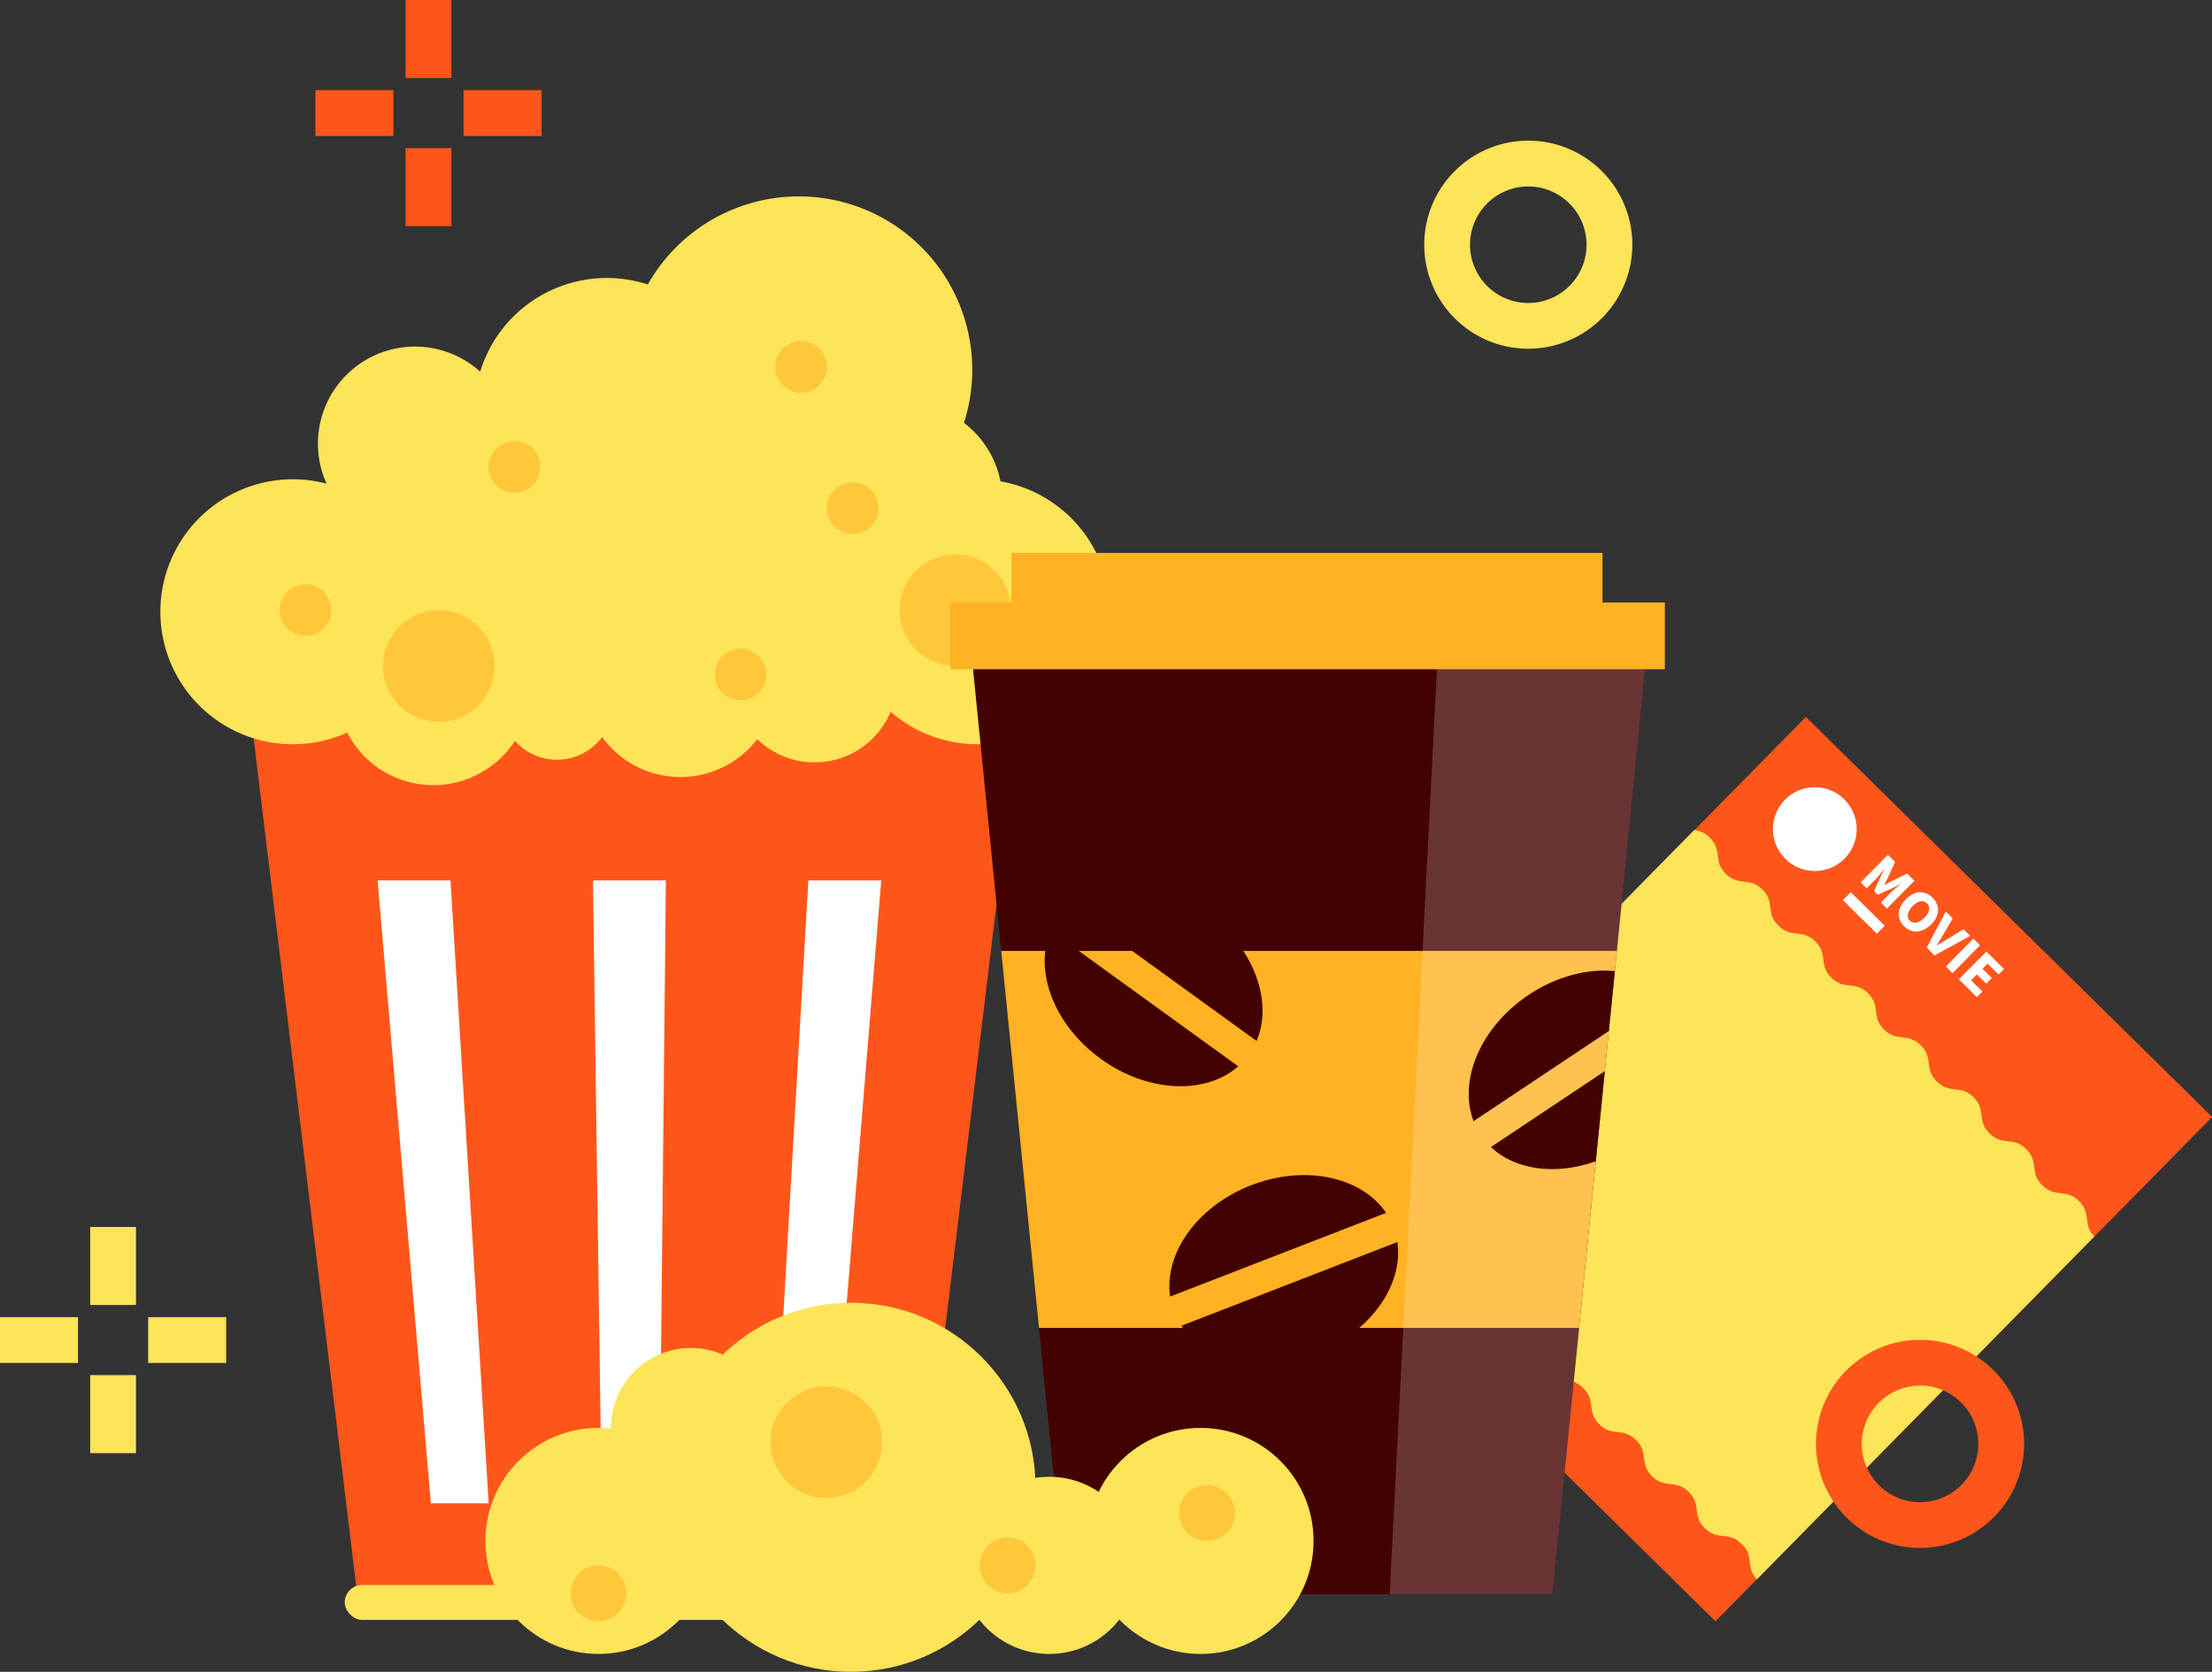   <svg xmlns="http://www.w3.org/2000/svg" viewBox="0 0 662.42 500.73">
   <rect x="0" y="0" width="662.42" height="500.73" fill="#333333" stroke="none"/>
   <g data-name="图层 2">
    <g data-name="图层 1">
     <rect x="441.84" y="244.18" width="170.75" height="211.98" transform="translate(397.31 -269.26) rotate(44.56)" style="fill:#fe561a">
     </rect>
     <path d="M627.18,370.34c-3.61-3.78-.76-6.83-4.63-10.64s-7-.79-10.94-4.68-.9-7-4.85-10.87-7-.79-10.94-4.68-.9-7-4.85-10.87-7-.79-10.94-4.68-.9-7-4.85-10.87-7-.79-10.94-4.68-.9-7-4.84-10.87-7-.79-10.95-4.68-.89-7-4.84-10.87-7-.79-11-4.68-.89-7-4.84-10.87-7-.79-10.94-4.68-.9-7-4.85-10.87a7.39,7.39,0,0,0-4.62-2.23L406.28,351.29a7.53,7.53,0,0,1,4.64,2.24c3.94,3.89.89,7,4.84,10.87s7,.8,10.95,4.68.89,7,4.84,10.88,7,.79,10.95,4.68.89,7,4.84,10.87,7,.79,11,4.68.89,7,4.84,10.87,7,.79,10.94,4.68.9,7,4.85,10.87,7,.79,10.94,4.67.9,7,4.85,10.88,7,.79,10.94,4.67.9,7,4.84,10.88,7,.79,11,4.67,1,6.86,4.61,10.64Z" style="fill:#fee459">
     </path>
     <rect x="550.95" y="271.77" width="14.32" height="3.36" transform="translate(352.35 -313) rotate(44.56)" style="fill:#fff">
     </rect>
     <circle cx="543.48" cy="248.33" r="12.55" style="fill:#fff">
     </circle>
     <path d="M565.37,256l2.16,2.13L565.3,263c-.31.64-.69,1.3-1,2l.06.06c.66-.34,1.31-.74,1.94-1.06l4.83-2.35,2.17,2.14-8.21,8.33-1.83-1.79,2.81-2.85a37,37,0,0,1,3.11-2.63l0-.05-2.66,1.31L562.33,268l-1.1-1.08,1.87-4.16,1.29-2.65,0,0a40.57,40.57,0,0,1-2.58,3.14L559,266.05l-1.79-1.76Z" style="fill:#fff">
     </path>
     <path d="M570.73,269.36c2.69-2.73,5.75-2.75,8-.51s2.29,5.31-.39,8-5.84,2.84-8.11.6S568,272.09,570.73,269.36Zm5.59,5.51c1.59-1.61,1.84-3.23.75-4.31s-2.71-.79-4.29.82-1.93,3.3-.84,4.38S574.74,276.48,576.32,274.87Z" style="fill:#fff">
     </path>
     <path d="M582.69,273l2.11,2.08L582,279.83c-.64,1.14-1.3,2.16-2,3.3l.05.06c1.15-.67,2.16-1.36,3.27-2l4.69-2.88,2,2-10.7,5.88L577,283.8Z" style="fill:#fff">
     </path>
     <path d="M590.94,281.14l2,2-8.21,8.34-2-2Z" style="fill:#fff">
     </path>
     <path d="M594.86,285l5.28,5.2-1.64,1.66-3.28-3.23-1.52,1.55,2.78,2.74-1.65,1.68L592,291.86l-1.74,1.76,3.41,3.35-1.66,1.68-5.4-5.32Z" style="fill:#fff">
     </path>
     <polygon points="273.44 477.26 106.95 477.26 74.14 206.05 306.25 206.05 273.44 477.26" style="fill:#fe561a">
     </polygon>
     <polygon points="146.35 450.27 129.03 450.27 113.08 263.7 134.91 263.7 146.35 450.27" style="fill:#fff">
     </polygon>
     <polygon points="197.5 450.27 180.18 450.27 177.57 263.7 199.41 263.7 197.5 450.27" style="fill:#fff">
     </polygon>
     <polygon points="248.65 450.27 231.34 450.27 242.07 263.7 263.9 263.7 248.65 450.27" style="fill:#fff">
     </polygon>
     <rect x="103.24" y="474.71" width="172.88" height="10.48" rx="5.24" style="fill:#fee459">
     </rect>
     <path d="M299.6,144.17a29.07,29.07,0,0,0-10.93-17.52A51.94,51.94,0,0,0,194,85.21a39.65,39.65,0,0,0-50.2,26.12,29.07,29.07,0,0,0-46,33.53,39.68,39.68,0,1,0,6.17,74.57,29.07,29.07,0,0,0,50.23,2.46,16.83,16.83,0,0,0,26.11-1.13,29,29,0,0,0,46.47.64,24.7,24.7,0,0,0,39.95-8.22,39.67,39.67,0,1,0,32.91-69Z" style="fill:#fee459">
     </path>
     <circle cx="91.49" cy="182.75" r="7.74" style="fill:#ffc83b">
     </circle>
     <circle cx="154.09" cy="139.85" r="7.74" style="fill:#ffc83b">
     </circle>
     <circle cx="221.78" cy="202.03" r="7.74" style="fill:#ffc83b">
     </circle>
     <circle cx="255.36" cy="152.22" r="7.74" style="fill:#ffc83b">
     </circle>
     <circle cx="131.42" cy="199.46" r="16.71" style="fill:#ffc83b">
     </circle>
     <circle cx="286.08" cy="182.75" r="16.71" style="fill:#ffc83b">
     </circle>
     <circle cx="239.88" cy="109.89" r="7.74" style="fill:#ffc83b">
     </circle>
     <polygon points="464.91 477.46 319.12 477.46 290.39 190.45 493.64 190.45 464.91 477.46" style="fill:#420201">
     </polygon>
     <polygon points="472.89 397.73 484.2 284.81 299.83 284.81 311.14 397.73 472.89 397.73" style="fill:#ffb223">
     </polygon>
     <g style="opacity:0.2">
      <polygon points="416.16 477.46 464.91 477.46 493.64 190.45 430.82 190.45 416.16 477.46" style="fill:#fff">
      </polygon>
     </g>
     <rect x="284.56" y="180.46" width="214.01" height="19.99" style="fill:#ffb223">
     </rect>
     <rect x="302.89" y="165.61" width="177.01" height="29.36" style="fill:#ffb223">
     </rect>
     <path d="M376.31,311.79c5.08-12-.94-28.22-15-38.41s-31.39-10.83-41.17-2.26Z" style="fill:#420201">
     </path>
     <path d="M314.62,278.71c-5.08,12,.94,28.22,15,38.41S361,328,370.81,319.38Z" style="fill:#420201">
     </path>
     <path d="M415.09,363.27c-7.29-10.77-24.21-14.55-40.41-8.27s-26.15,20.47-24.27,33.34Z" style="fill:#420201">
     </path>
     <path d="M353.8,397.08c7.28,10.77,24.2,14.55,40.4,8.27s26.15-20.48,24.27-33.34Z" style="fill:#420201">
     </path>
     <path d="M477.89,347.82l2.7-27-34.11,22.74C453.85,350.53,466,352.05,477.89,347.82ZM457.76,298c-14.45,9.64-21.09,25.65-16.48,37.8l40.52-27,1.8-17.95C475.41,290.07,466.11,292.39,457.76,298Z" style="fill:#420201">
     </path>
     <circle cx="179.22" cy="461.53" r="33.85" style="fill:#fee459">
     </circle>
     <circle cx="206.9" cy="427.69" r="23.94" style="fill:#fee459">
     </circle>
     <circle cx="254.84" cy="445.47" r="55.27" style="fill:#fee459">
     </circle>
     <circle cx="314.22" cy="468.85" r="26.53" style="fill:#fee459">
     </circle>
     <circle cx="359.52" cy="461.53" r="33.85" style="fill:#fee459">
     </circle>
     <circle cx="247.45" cy="431.94" r="16.71" style="fill:#ffc83b">
     </circle>
     <circle cx="179.22" cy="477.2" r="8.36" style="fill:#ffc83b">
     </circle>
     <circle cx="301.75" cy="468.85" r="8.36" style="fill:#ffc83b">
     </circle>
     <circle cx="361.44" cy="453.18" r="8.36" style="fill:#ffc83b">
     </circle>
     <path d="M457.68,104.45a31.16,31.16,0,1,1,31.15-31.16A31.19,31.19,0,0,1,457.68,104.45Zm0-48.6a17.45,17.45,0,1,0,17.44,17.44A17.46,17.46,0,0,0,457.68,55.85Z" style="fill:#fee459">
     </path>
     <path d="M575,463.63a31.16,31.16,0,1,1,31.15-31.16A31.2,31.2,0,0,1,575,463.63Zm0-48.6a17.45,17.45,0,1,0,17.44,17.44A17.47,17.47,0,0,0,575,415Z" style="fill:#fe561a">
     </path>
     <rect x="27.01" y="367.5" width="13.71" height="23.36" style="fill:#fee459">
     </rect>
     <rect x="27.01" y="411.87" width="13.71" height="23.36" style="fill:#fee459">
     </rect>
     <rect x="44.37" y="394.51" width="23.36" height="13.71" style="fill:#fee459">
     </rect>
     <rect y="394.51" width="23.36" height="13.71" style="fill:#fee459">
     </rect>
     <rect x="121.47" width="13.71" height="23.36" style="fill:#fe561a">
     </rect>
     <rect x="121.47" y="44.37" width="13.71" height="23.36" style="fill:#fe561a">
     </rect>
     <rect x="138.83" y="27.01" width="23.36" height="13.71" style="fill:#fe561a">
     </rect>
     <rect x="94.46" y="27.01" width="23.36" height="13.71" style="fill:#fe561a">
     </rect>
    </g>
   </g>
  </svg>
